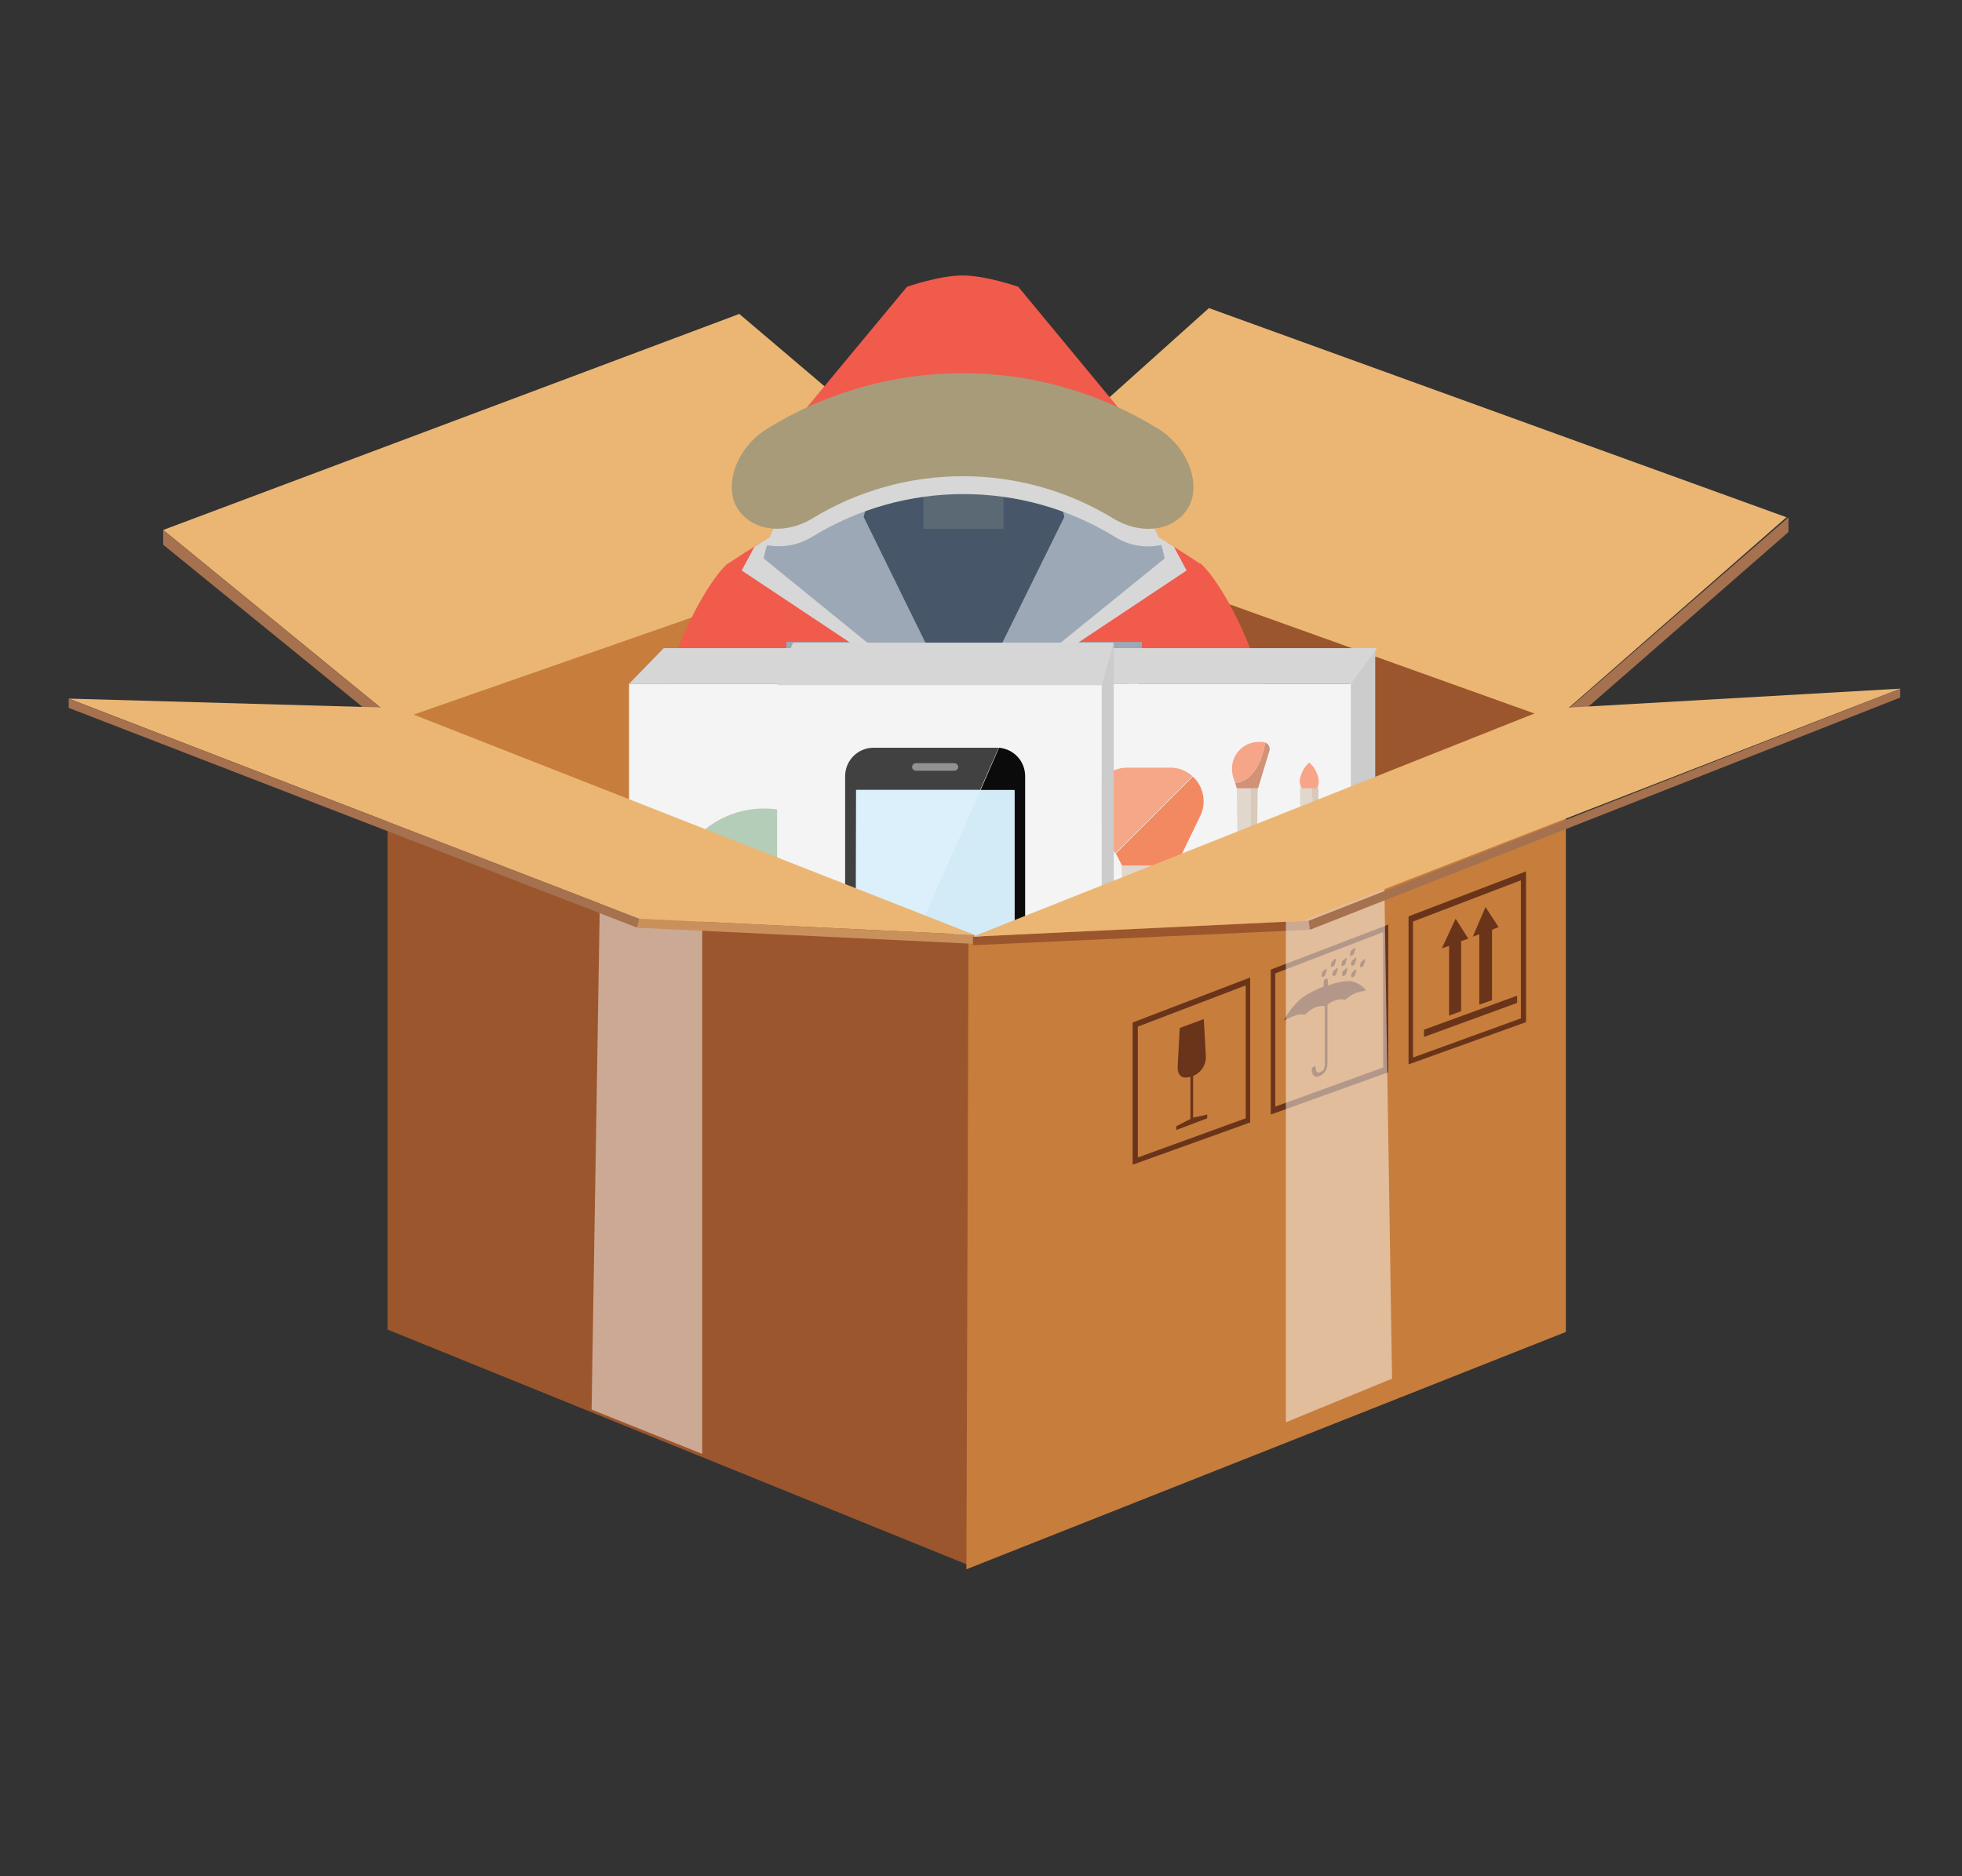 <?xml version="1.0" encoding="utf-8"?>
<!-- Generator: Adobe Illustrator 22.0.1, SVG Export Plug-In . SVG Version: 6.00 Build 0)  -->
<svg version="1.1" id="Isolation_Mode" xmlns="http://www.w3.org/2000/svg" xmlns:xlink="http://www.w3.org/1999/xlink" x="0px"
	 y="0px" viewBox="0 0 571.1 546.2" style="enable-background:new 0 0 571.1 546.2;" xml:space="preserve">
<rect x="0" y="0" width="571.1" height="546.2" fill="#333333" stroke="none"/>
<style type="text/css">
	.st0{fill:#9B562D;}
	.st1{fill:#C77D3C;}
	.st2{fill:#EBB673;}
	.st3{fill:#A5714E;}
	.st4{fill:#475769;}
	.st5{fill:#F05B4C;}
	.st6{fill:#9CA8B5;}
	.st7{fill:#D7D7D7;}
	.st8{fill:#828C95;}
	.st9{fill:#5B6975;}
	.st10{fill:#A89B7A;}
	.st11{fill:#CCCCCC;}
	.st12{fill:#F4F4F4;}
	.st13{fill:#D6D6D6;}
	.st14{fill:#AEB8A5;}
	.st15{fill:#F5A8B3;}
	.st16{fill:#9EBEA2;}
	.st17{fill:#B4CDB8;}
	.st18{fill:#F8BCC3;}
	.st19{fill:#ECABB3;}
	.st20{fill:#E7D3CE;}
	.st21{fill:#D8C8BB;}
	.st22{fill:#946C5E;}
	.st23{fill:#A88774;}
	.st24{fill:#E96058;}
	.st25{fill:#F79C98;}
	.st26{fill:#F07C78;}
	.st27{fill:#D9C9BA;}
	.st28{fill:#E1D7CD;}
	.st29{fill:#9F8A75;}
	.st30{fill:#816549;}
	.st31{fill:#F5A788;}
	.st32{fill:#F38961;}
	.st33{fill:#D19278;}
	.st34{fill:#F7A588;}
	.st35{fill:#414141;}
	.st36{fill:#DBF0FA;}
	.st37{fill:#0B0B0B;}
	.st38{fill:#D2EBF7;}
	.st39{fill:#929292;}
	.st40{fill:#DCDCDC;}
	.st41{opacity:0.49;fill:#FFFFFF;enable-background:new    ;}
	.st42{fill:#C9905C;}
	.st43{enable-background:new    ;}
	.st44{fill:#69341A;}
</style>
<polygon class="st0" points="281.9,148 281.9,274 451.3,207 "/>
<polygon class="st1" points="283.7,149.5 283.7,274 115.4,207.9 "/>
<polygon class="st2" points="47.5,154.3 115.4,209.8 284.9,150.6 215.2,91.4 "/>
<polygon class="st3" points="47.5,154.3 47.5,158.6 110.4,209.8 115.4,209.8 "/>
<polygon class="st3" points="520.6,150.6 520.6,154.9 457.7,209.8 452.6,209.8 "/>
<polygon class="st2" points="284.9,149.8 351.9,89.7 520,150.6 452.4,209.8 "/>
<g>
	<g>
		<g id="Layer_1_1_">
			
				<rect x="276.4" y="279.9" transform="matrix(1.745299e-03 -1 1 1.745299e-03 -53.556 615.261)" class="st4" width="10" height="109.2"/>
			<path class="st5" d="M335.1,235.5c0.7-6.2,0.8-12.4,0.3-18.6l13.9-52.8c0,0-45.6-30.8-68.7-30.8s-68.7,30.8-68.7,30.8l13.9,52.8
				c-0.5,6.2-0.5,12.4,0.3,18.6c-1.8,6.1-3.9,21.5-0.5,31.1c-6.5,17.2-4,64.6-4,64.6h116.6c0,0,3.9-47.4-2.6-64.6
				C339.1,257,336.9,241.6,335.1,235.5z"/>
			
				<rect x="183.6" y="309.9" transform="matrix(0.132 -0.991 0.991 0.132 -156.22 467.023)" class="st4" width="10" height="25.7"/>
			
				<rect x="359.7" y="317.7" transform="matrix(0.991 -0.132 0.132 0.991 -39.363 52.043)" class="st4" width="25.7" height="10"/>
			<polygon class="st6" points="276.4,205 280.6,210 284.9,205 284.9,339.7 276.4,339.7 			"/>
			<path class="st5" d="M211.9,164c-7,6-21.6,33.5-20,54.2c-7.9,5.8-10,24.4-7,33.3c-5.1,2.8-8.9,24.8-6,33.7
				c-6.7,9.7-4.9,31.7-4.9,31.7l30.3,4.3c0,0,9.7-14.9,7-32.3c3.6-5,8.7-24.8,6.8-31.3c3.7-6,7.8-23.2,6.1-28.2
				c2.8-8.6,2.5-11.5,2.5-11.5S231.6,187.7,211.9,164z"/>
			<path class="st7" d="M179.4,286.4c5.3,3.9,21.7,8,30.2,3.7C204.1,299.4,185.7,297.6,179.4,286.4z"/>
			<path class="st8" d="M253.8,188.8h-23.7v29c0,3.7,3,6.7,6.7,6.7h19.1c3.7,0,6.7-3,6.7-6.7v-29H253.8z"/>
			<polygon class="st6" points="248,186.9 228.9,186.9 228.9,190.8 248,190.8 263.7,190.8 263.7,186.9 			"/>
			<polygon class="st7" points="248,189.7 228.9,189.7 228.9,190.8 248,190.8 263.7,190.8 263.7,189.7 			"/>
			<polygon class="st7" points="230,197.3 230,201.1 246.3,213.8 262.6,201.1 262.6,197.3 247,191.6 			"/>
			<polygon class="st6" points="248,190.8 228.9,190.8 228.9,196.5 246.3,208.6 263.7,196.5 263.7,190.8 			"/>
			<path class="st8" d="M307.5,188.8h23.7v29c0,3.7-3,6.7-6.7,6.7h-19.1c-3.7,0-6.7-3-6.7-6.7v-29H307.5z"/>
			<polygon class="st6" points="313.3,186.9 332.4,186.9 332.4,190.8 313.3,190.8 297.6,190.8 297.6,186.9 			"/>
			<polygon class="st7" points="313.3,189.7 332.4,189.7 332.4,190.8 313.3,190.8 297.6,190.8 297.6,189.7 			"/>
			<polygon class="st7" points="331.3,197.3 331.3,201.1 315,213.8 298.7,201.1 298.7,197.3 314.3,191.6 			"/>
			<polygon class="st6" points="313.3,190.8 332.4,190.8 332.4,196.5 315,208.6 297.6,196.5 297.6,190.8 			"/>
			<path class="st7" d="M185.7,252.2c5.3,4.2,21.9,9.2,30.9,5.3C210.5,266.7,191.6,263.7,185.7,252.2z"/>
			<path class="st4" d="M236.8,149.1l43.8,60.8l43.6-61c-14.4-7.8-31.8-15.7-43.5-15.7C269,133.2,251.3,141.2,236.8,149.1z"/>
			<path class="st7" d="M215.9,166.1l59.5,39.6l-34.2-58.9c-9.4,4.9-16.2,9-21.6,12.4L215.9,166.1z"/>
			<path class="st7" d="M192.8,218.8c4.4,5.1,20.7,12.7,30.3,10.5C214.6,236.4,196.5,231.2,192.8,218.8z"/>
			<path class="st6" d="M280.6,116.8c-9.7,0.7-20,2.2-34.4,13c-21.9,16.5-23.9,32.8-23.9,32.8l58.3,47.4l-29.2-59.5
				C251.4,150.4,256.8,126.5,280.6,116.8z"/>
			<path class="st8" d="M219.3,297v25.1h10.6c2.5,0,4.5-2,4.5-4.4l0,0V297H219.3z"/>
			<path class="st6" d="M217.8,280.6v17.3h16.5c2.5,0,4.4-2,4.5-4.5v-12.8H217.8z"/>
			<path class="st7" d="M227.1,236.9c6.3,3.9,24.9,6.9,38.5,4.4C254.4,245.6,238,246.8,227.1,236.9z"/>
			<path class="st7" d="M227.1,266.7c6.2,4.1,24.7,7.8,38.3,5.6C253.7,276.2,236.2,276.2,227.1,266.7z"/>
			<path class="st5" d="M296.4,83.5c0,0-9.4-3.3-16.2-3.3S264,83.5,264,83.5l-37.5,45.2h107.3L296.4,83.5z"/>
			<path class="st5" d="M349.4,164c6.9,6,21.6,33.5,20,54.2c7.9,5.8,10,24.4,7,33.3c5.2,2.8,8.9,24.8,6,33.7
				c6.7,9.7,4.9,31.7,4.9,31.7l-30.3,4.3c0,0-9.7-14.9-7-32.3c-3.6-5-8.7-24.8-6.8-31.3c-3.7-6-7.8-23.2-6.1-28.2
				c-2.8-8.6-2.5-11.5-2.5-11.5S329.7,187.7,349.4,164z"/>
			<path class="st7" d="M381.9,286.4c-5.3,3.9-21.7,8-30.2,3.7C357.2,299.4,375.6,297.6,381.9,286.4z"/>
			<path class="st7" d="M375.6,252.2c-5.3,4.2-21.9,9.2-30.9,5.3C350.8,266.7,369.7,263.7,375.6,252.2z"/>
			<path class="st7" d="M345.4,166.1l-59.5,39.6l34.2-58.9c9.4,4.9,16.2,9,21.6,12.4L345.4,166.1z"/>
			<path class="st7" d="M368.5,218.8c-4.4,5.1-20.7,12.7-30.3,10.5C346.7,236.4,364.8,231.2,368.5,218.8z"/>
			<path class="st6" d="M280.7,116.8c9.7,0.7,20,2.2,34.4,13c21.9,16.5,23.9,32.8,23.9,32.8L280.5,210l29.3-59.5
				C309.9,150.4,304.5,126.5,280.7,116.8z"/>
			<path class="st8" d="M341.2,297v25.1h-10.6c-2.4,0-4.4-2-4.4-4.4V297H341.2z"/>
			<path class="st6" d="M342.6,280.6v17.3h-16.5c-2.5,0-4.4-2-4.4-4.5v-12.8H342.6z"/>
			<path class="st7" d="M334.2,236.9c-6.4,3.9-24.9,6.9-38.5,4.4C306.4,246.8,323.6,247.2,334.2,236.9z"/>
			<path class="st7" d="M334.2,266.7c-6.2,4.1-24.7,7.8-38.3,5.6C307.6,276.7,323.6,276.2,334.2,266.7z"/>
			<rect x="268.8" y="135.2" class="st9" width="23.3" height="18.8"/>
			<path class="st7" d="M337.2,156.4c-2.5-6.2-8.5-16.4-22.1-26.6c-14.4-10.8-54.6-10.8-68.9,0c-13.6,10.2-19.6,20.4-22.1,26.6
				l-2.9,1.8c5.1,1.6,10.6,0.9,15.2-1.9c27-16.6,61.1-16.6,88.1,0c4.6,2.9,10.3,3.6,15.5,1.8L337.2,156.4z"/>
			<path class="st10" d="M345.3,148.7c-4.7,6.4-13.8,6.7-21,2.4c-27-16.6-61.1-16.6-88.1,0c-7.2,4.3-16.4,3.9-21.1-2.4
				c-4.7-6.4-1.3-18.1,8.4-24c34.8-21.4,78.6-21.4,113.4,0C346.6,130.6,350,142.4,345.3,148.7z"/>
			<rect x="219.3" y="297.9" class="st7" width="15.1" height="3.2"/>
			<rect x="326.1" y="297.9" class="st7" width="15.1" height="3.2"/>
		</g>
	</g>
	<polygon class="st11" points="400.3,316 392.7,320.8 392.7,199.4 400.3,189 	"/>
	<g>
		<rect x="183.1" y="199.1" class="st12" width="210.1" height="121.7"/>
		<polygon class="st13" points="193.2,188.7 183.1,199.1 393.2,199.1 400.8,188.7 		"/>
		<circle class="st14" cx="248.1" cy="282.3" r="27.1"/>
		<circle class="st15" cx="248.1" cy="282.3" r="23.1"/>
		<path class="st16" d="M240.1,242.1L205.9,284c11.9,9.1,28.9,6.7,38-5.2C252.4,267.5,250.8,251.5,240.1,242.1z"/>
		<path class="st17" d="M222.4,235.4c-15,0-27.1,12-27.2,27c0,8.5,3.9,16.4,10.6,21.6l34.3-41.9
			C235.2,237.8,228.9,235.4,222.4,235.4z"/>
		<path class="st18" d="M291.8,282v22.6c0,2.5,2,4.5,4.5,4.5h2.6V282H291.8z"/>
		<path class="st19" d="M298.9,309.1h5.5c2.5,0,4.5-2,4.5-4.5V282h-10V309.1z"/>
		<polygon class="st20" points="298.9,275.8 293.5,275.8 291.8,275.8 291.8,282 298.9,282 		"/>
		<polygon class="st21" points="307.1,275.8 298.9,275.8 298.9,282 308.8,282 308.8,275.8 		"/>
		<rect x="298.9" y="270.6" class="st22" width="8.2" height="5.2"/>
		<rect x="293.5" y="270.6" class="st23" width="5.4" height="5.2"/>
		<path class="st24" d="M300.3,258.5c-0.9,0-1.9-0.2-2.8-0.5l-1.8,2.4l1.8-2.4c-1.1-0.4-2.1-1.1-2.9-2v14.6h11V256
			C304.4,257.6,302.4,258.5,300.3,258.5z"/>
		<path class="st25" d="M304.5,246h-1.8c-4.3,0-7.9,3.5-7.9,7.9l0,0v2.1c0.8,0.9,1.8,1.6,2.9,2l8.3-10.5v-0.1
			C305.9,246.6,305.3,246,304.5,246z"/>
		<path class="st26" d="M300.3,258.5c2.1,0,4.1-0.9,5.5-2.6v-8.5l-8.3,10.5C298.4,258.4,299.3,258.5,300.3,258.5z"/>
		<polygon class="st27" points="341.1,273.2 342.2,252 335,252 335,273.2 		"/>
		<polygon class="st28" points="335,252 326.4,252 327.5,273.2 335,273.2 		"/>
		<path class="st29" d="M327.5,273.2l1.7,32.2c0,2.8,2.3,5.1,5.1,5.1c0.2,0,0.5,0,0.7,0v-37.2L327.5,273.2z"/>
		<path class="st30" d="M335,273.2v37.2c2.5-0.3,4.4-2.5,4.4-5.1l0,0l1.7-32.2H335V273.2z"/>
		<path class="st31" d="M340.7,223.5h-12.8c-5.3,0.1-9.6,4.4-9.6,9.8c0,1.4,0.3,2.8,0.9,4l5.4,11.2l22.5-22.5
			C345.4,224.4,343.1,223.5,340.7,223.5z"/>
		<path class="st32" d="M347.2,226.1l-22.4,22.4l1.8,3.5h15.8l7.1-14.7C351.2,233.5,350.3,228.9,347.2,226.1z"/>
		<path class="st29" d="M360.3,250.1l1,57.6c0,0.9,0.7,1.7,1.7,1.7l0,0c0.4,0,0.7-0.1,1-0.3v-59L360.3,250.1L360.3,250.1z"/>
		<path class="st30" d="M364,309c0.4-0.3,0.7-0.8,0.7-1.4l1-57.6H364V309z"/>
		<polygon class="st28" points="364,229.5 360,229.5 360.3,250.1 364,250.1 		"/>
		<polygon class="st27" points="364,229.5 364,250.1 365.8,250.1 366.1,229.5 		"/>
		<path class="st33" d="M368.3,216.2c-2.1,11.1-7.6,11.7-8.8,11.7l0.5,1.6h6.2l3.3-10.9C369.8,217.7,369.3,216.6,368.3,216.2z"/>
		<path class="st34" d="M368.3,216.2c-0.2-0.1-0.5-0.1-0.7-0.2h-1.2c-4.3,0-7.8,3.5-7.8,7.8c0,0.8,0.1,1.5,0.3,2.3l0.6,1.8
			C360.7,227.9,366.2,227.3,368.3,216.2z"/>
		<path class="st34" d="M383.9,227.5c-0.2,2.1-1.2,4.1-2.8,5.5c-1.6-1.4-2.5-3.4-2.8-5.5c0.2-2.1,1.2-4.1,2.8-5.5
			C382.7,223.4,383.7,225.4,383.9,227.5z"/>
		<path class="st29" d="M378.7,250.1l0.9,57.6c-0.1,0.9,0.6,1.7,1.5,1.7l0,0c0.3,0,0.6-0.1,0.9-0.3v-59L378.7,250.1L378.7,250.1z"/>
		<path class="st30" d="M382,309c0.4-0.3,0.7-0.8,0.6-1.4l0.9-57.6H382V309z"/>
		<polygon class="st28" points="382,229.5 378.4,229.5 378.7,250.1 382,250.1 		"/>
		<polygon class="st27" points="382,229.5 382,250.1 383.5,250.1 383.8,229.5 		"/>
	</g>
	<g>
		<rect x="226.2" y="199.5" class="st12" width="94.5" height="145"/>
		<polygon class="st13" points="230.8,187.1 226.2,199.5 320.7,199.5 324.2,187.1 		"/>
		<polygon class="st11" points="324.2,338.8 320.7,344.5 320.7,199.5 324.2,187.1 		"/>
		<path class="st35" d="M249.2,230h36.1l5.4-12.3H290h-35.7c-4.6,0-8.3,3.7-8.3,8.3v92.1c0,0.2,0,0.3,0,0.5l3-6.9L249.2,230z"/>
		<polygon class="st36" points="249.2,311.7 285.4,230 249.2,230 		"/>
		<path class="st37" d="M290.8,217.7l-5.4,12.4h9.9v82h-46.1v-0.3l-3,6.9c0.3,4.4,3.9,7.8,8.3,7.8h35.6c4.6,0,8.3-3.7,8.3-8.3V226
			C298.4,221.6,295.1,218.1,290.8,217.7z"/>
		<polygon class="st38" points="249.2,312.1 295.3,312.1 295.3,230 285.4,230 249.2,311.7 		"/>
		<path class="st39" d="M266.6,222.2h11.2c0.6,0,1.1,0.5,1.1,1.1l0,0c0,0.6-0.5,1.1-1.1,1.1h-11.2c-0.6,0-1.1-0.5-1.1-1.1l0,0
			C265.5,222.7,266,222.2,266.6,222.2z"/>
		<circle class="st40" cx="272.3" cy="319.1" r="4.4"/>
	</g>
</g>
<polygon class="st0" points="112.8,217.1 112.8,387.1 283.2,456.2 283.7,274 "/>
<polygon class="st41" points="174.8,250.1 204.4,258.2 204.4,423.3 172.2,410.4 "/>
<polygon class="st1" points="455.8,217.8 455.8,387.8 281.3,456.9 281.9,274 "/>
<polygon class="st2" points="20,203.4 186.1,267.5 283.7,272.2 115.4,206.1 "/>
<polygon class="st3" points="20,203.4 20,206.1 185.5,270.1 186.1,267.5 "/>
<polygon class="st42" points="186.1,267.5 283.7,272.2 283.7,274.8 185.5,270.1 "/>
<g class="st43">
	<g>
		<path class="st44" d="M393.8,285.8c-2.1-0.6-5.6,0.6-7.3,1.1v-1.5c0-0.4-0.2-0.6-0.6-0.4c-0.4,0.2-0.6,0.4-0.6,0.7v1.5l0,0
			c-1.3,0.6-5.6,2.2-7.8,4.7c-2.8,2.8-3.7,5.2-3.7,5.2s2.1-1.1,3.4-1.5c1.3-0.4,2.8-0.2,2.8-0.2s0.6-0.9,2.4-1.9
			c1.5-0.7,2.6-0.6,3.2-0.6v17c0,0.7-0.2,1.9-1.1,2.1l-0.4,0.2c-0.9,0.4-1.1-0.7-1.1-1.3c0-0.4-0.2-0.6-0.6-0.4
			c-0.2,0.2-0.6,0.4-0.6,0.7c0,2.2,1.1,2.6,2.1,2.2l0.4-0.2c0.9-0.4,2.1-1.5,2.1-3.5v-17.2c0.6-0.4,1.5-1.1,2.6-1.3
			c1.9-0.6,2.4,0,2.4,0s1.5-1.3,2.8-1.9c1.3-0.6,3.4-0.9,3.4-0.9S396.6,286.6,393.8,285.8z"/>
		<path class="st44" d="M385.7,283.9L385.7,283.9c0.2-0.2,0.2-0.4,0.2-0.6c0.2-0.4,0.4-1.1,0.2-1.3l0,0c-0.2,0-0.7,0.6-0.9,0.7
			s-0.4,0.4-0.4,0.6l0,0l0,0c0,0,0,0,0,0.2c-0.2,0.4-0.2,0.7,0,0.9C385.2,284.5,385.5,284.3,385.7,283.9z"/>
		<path class="st44" d="M388.4,281L388.4,281c0.2-0.2,0.2-0.4,0.2-0.6c0.2-0.4,0.4-1.1,0.2-1.3l0,0c-0.2,0-0.7,0.6-0.9,0.7
			c-0.2,0.2-0.4,0.4-0.4,0.6l0,0l0,0c0,0,0,0,0,0.2c-0.2,0.4-0.2,0.7,0,0.9C387.8,281.5,388.2,281.3,388.4,281z"/>
		<path class="st44" d="M388,283L388,283L388,283L388,283c-0.2,0.6-0.2,0.9,0,1.1c0.2,0.2,0.6,0,0.9-0.4l0,0
			c0.2-0.2,0.2-0.4,0.2-0.6c0.2-0.4,0.4-1.1,0.2-1.3l0,0c-0.2,0-0.7,0.6-0.9,0.7C388.2,282.6,388,282.8,388,283z"/>
		<path class="st44" d="M391.5,280.8L391.5,280.8c0.2-0.2,0.2-0.4,0.2-0.6c0.2-0.4,0.4-1.1,0.2-1.3l0,0c-0.2,0-0.7,0.6-0.9,0.7
			s-0.4,0.4-0.4,0.6l0,0l0,0c0,0,0,0,0,0.2c-0.2,0.4-0.2,0.7,0,0.9C390.8,281.3,391.2,281.1,391.5,280.8z"/>
		<path class="st44" d="M394,277.8L394,277.8c0.2-0.2,0.2-0.4,0.2-0.6c0.2-0.4,0.4-1.1,0.2-1.3l0,0c-0.2,0-0.7,0.6-0.9,0.7
			c-0.2,0.2-0.4,0.4-0.4,0.6l0,0l0,0c0,0,0,0,0,0.2c-0.2,0.4-0.2,0.7,0,0.9C393.2,278.3,393.8,278.2,394,277.8z"/>
		<path class="st44" d="M393.4,283.4L393.4,283.4L393.4,283.4C393.4,283.4,393.4,283.6,393.4,283.4c-0.2,0.6-0.2,0.9,0,1.1
			c0.2,0.2,0.6,0,0.9-0.4l0,0c0.2-0.2,0.2-0.4,0.2-0.6c0.2-0.4,0.4-1.1,0.2-1.3l0,0c-0.2,0-0.7,0.6-0.9,0.7
			C393.8,283,393.6,283.2,393.4,283.4z"/>
		<path class="st44" d="M396.9,281.1L396.9,281.1c0.2-0.2,0.2-0.4,0.2-0.6c0.2-0.4,0.4-1.1,0.2-1.3l0,0c-0.2,0-0.7,0.6-0.9,0.7
			s-0.4,0.4-0.4,0.6l0,0l0,0c0,0,0,0,0,0.2c-0.2,0.4-0.2,0.7,0,0.9C396.4,281.7,396.8,281.5,396.9,281.1z"/>
		<path class="st44" d="M390.8,283C390.8,283,390.6,283,390.8,283C390.6,283,390.6,283,390.8,283C390.6,283,390.6,283,390.8,283
			c-0.2,0.6-0.2,0.9,0,1.1c0.2,0.2,0.6,0,0.9-0.4l0,0c0.2-0.2,0.2-0.4,0.2-0.6c0.2-0.4,0.4-1.1,0.2-1.3l0,0c-0.2,0-0.7,0.6-0.9,0.7
			C391,282.6,390.8,282.8,390.8,283z"/>
		<path class="st44" d="M393.4,280L393.4,280L393.4,280C393.2,280,393.2,280,393.4,280c-0.2,0.6-0.2,0.9,0,1.1
			c0.2,0.2,0.6,0,0.9-0.4l0,0c0.2-0.2,0.2-0.4,0.2-0.6c0.2-0.4,0.4-1.1,0.2-1.3l0,0c-0.2,0-0.7,0.6-0.9,0.7
			C393.6,279.7,393.4,279.8,393.4,280z"/>
		<path class="st44" d="M369.9,324.5l34.2-12.3v-43l-34.2,13.1V324.5z M371.2,283.4l31.4-12v39.4l-31.4,11.4V283.4z"/>
		<polygon class="st44" points="421.8,295.7 425.3,294.4 425.3,274 427.4,273.3 423.7,267.5 419.7,276.1 421.8,275.4 		"/>
		<polygon class="st44" points="430.6,292.5 434.3,291.2 434.3,270.7 436.2,269.9 432.4,264.1 428.7,272.7 430.6,272 		"/>
		<polygon class="st44" points="441.6,289.9 414.5,299.8 414.5,301.9 441.6,292 		"/>
		<path class="st44" d="M410,266.8v43.1l34.2-12.3v-43.9L410,266.8z M442.7,296.5l-31.4,11.4v-39.6l31.4-12V296.5z"/>
		<path class="st44" d="M329.7,339.1l34.2-12.3v-42.2l-34.2,13.1V339.1z M331.2,298.9l31.4-12v38.7L331.2,337V298.9z"/>
		<path class="st44" d="M347.3,325.4v-12.1c4.1-1.9,3.7-5.8,3.7-5.8l-0.6-10.8l-3.5,1.3l-3.5,1.3l-0.6,11.2c0,0-0.4,4.3,3.7,3v12.1
			v0.2l-4.1,2.1v1.1l9-3.4v-1.1L347.3,325.4C347.3,325.6,347.3,325.4,347.3,325.4z"/>
	</g>
</g>
<polygon class="st0" points="380.9,268.1 283.2,272.7 283.2,275.2 381.3,270.7 "/>
<polygon class="st41" points="402.7,241.2 374.3,249.2 374.3,414.1 405.2,401.4 "/>
<polygon class="st3" points="553.1,200.5 553.1,203.1 381.3,270.7 380.9,268.1 "/>
<polygon class="st2" points="283.2,272.7 379.2,268.1 553.1,200.5 450,206.4 "/>
</svg>
